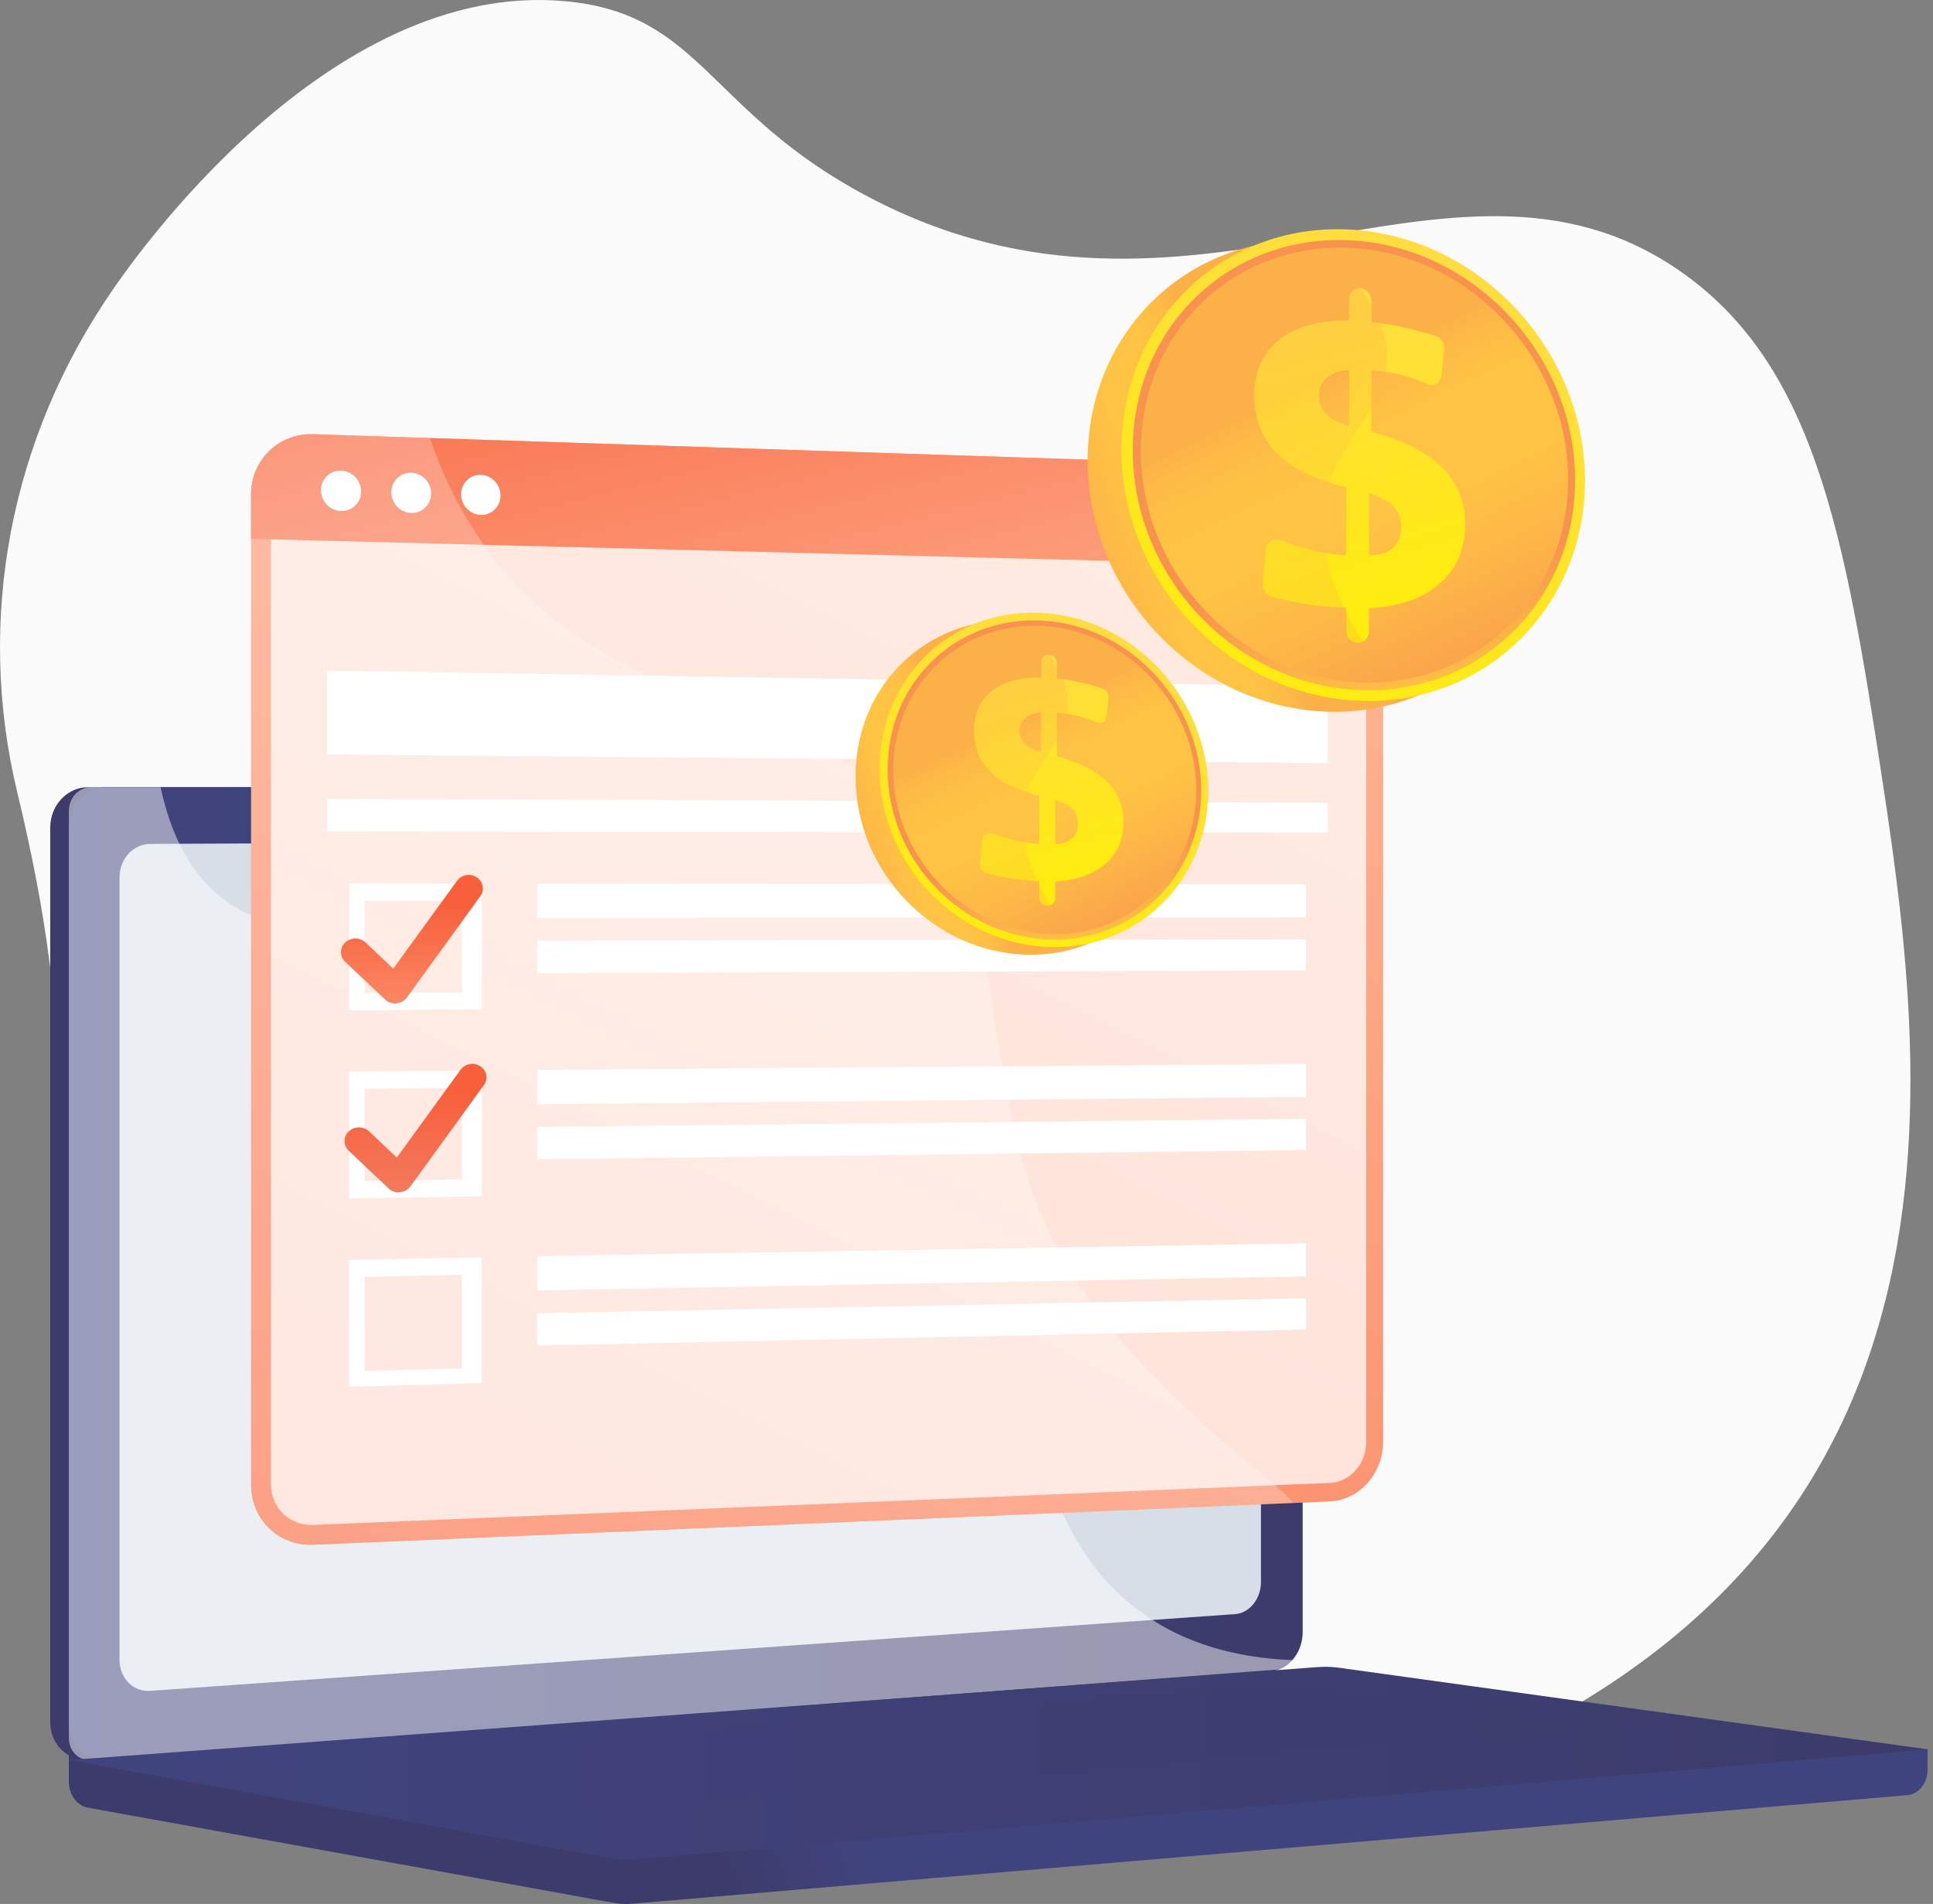 <svg width="270" height="266" viewBox="0 0 270 266" fill="none" xmlns="http://www.w3.org/2000/svg">
<rect x="0" y="0" width="270" height="266" fill="#808080" stroke="none"/>
<path d="M262.925 108.98C257.662 74.551 253.443 50.753 234.443 37.719C202.399 15.726 166.621 51.428 121.229 27.468C98.884 15.669 98.048 1.998 79.114 0.183C45.626 -3.028 18.208 36.93 15.833 40.36C1.402 61.175 -3.424 86.56 2.428 110.766C6.228 126.489 8.803 142.763 8.09 158.914C6.865 187.025 7.568 213.274 34.852 230.042C59.211 245.014 89.878 258.22 119.129 260.528C139.004 262.096 161.301 259.559 180.463 254.382C278.106 228.009 270.154 156.32 262.925 108.98Z" fill="#FAFAFA"/>
<path d="M269.233 244.406L9.61 242.126V248.881C9.61 250.714 10.74 252.272 12.279 252.548L85.697 265.839C86.571 266 87.455 266.038 88.329 265.962L266.421 250.8C268.007 250.667 269.242 249.099 269.242 247.218V244.406H269.233Z" fill="url(#paint0_linear_27_1787)"/>
<path d="M175.018 233.462L12.298 245.812C9.391 246.031 7.016 243.684 7.016 240.568V115.621C7.016 112.505 9.382 109.978 12.298 109.978H175.018C177.422 109.978 179.36 112.267 179.36 115.079V228.028C179.36 230.849 177.422 233.281 175.018 233.462Z" fill="url(#paint1_linear_27_1787)"/>
<path d="M177.612 233.462L14.892 245.812C11.975 246.031 9.61 243.684 9.61 240.568V115.621C9.61 112.505 11.975 109.978 14.892 109.978H177.612C180.016 109.978 181.954 112.267 181.954 115.079V228.028C181.954 230.849 180.016 233.281 177.612 233.462Z" fill="url(#paint2_linear_27_1787)"/>
<path d="M172.548 225.501L20.991 236.227C18.625 236.398 16.697 234.469 16.697 231.923V122.528C16.697 119.982 18.625 117.91 20.991 117.901L172.548 117.226C174.524 117.217 176.13 119.089 176.13 121.407V221.045C176.13 223.363 174.524 225.358 172.548 225.501Z" fill="#D8DEE8"/>
<path d="M101.999 113.388C101.999 114.547 101.163 115.497 100.128 115.497C99.092 115.497 98.256 114.557 98.256 113.398C98.256 112.239 99.092 111.289 100.128 111.289C101.163 111.289 101.999 112.229 101.999 113.388Z" fill="white"/>
<path opacity="0.48" d="M138.414 199.195C125.874 191.946 116.003 201.133 106.484 192.069C100.717 186.578 103.548 182.474 96.442 174.266C88.576 165.174 83.455 168.224 75.551 160.044C65.557 149.698 70.554 141.642 61.947 134.213C51.506 125.197 40.238 133.538 30.301 124.893C26.017 121.16 23.66 115.744 22.435 109.978H12.707C11.006 109.978 9.619 111.46 9.619 113.293V242.81C9.619 244.644 11.006 246.021 12.707 245.888L178.543 233.243C179.36 233.177 180.082 232.673 180.538 231.932C168.397 231.457 160.939 227.087 156.17 222.565C146.85 213.72 148.465 204.999 138.414 199.195Z" fill="white"/>
<path d="M184.101 232.902L9.62 245.898L85.698 259.673C86.572 259.835 87.455 259.873 88.329 259.797L269.242 244.397L186.885 232.978C185.954 232.864 185.023 232.835 184.101 232.902Z" fill="url(#paint3_linear_27_1787)"/>
<path opacity="0.3" d="M35.071 246.23L180.339 235.239L225.304 241.423L81.29 253.165L35.071 246.23Z" fill="url(#paint4_linear_27_1787)"/>
<path d="M185.765 65.327L43.717 60.662C38.957 60.51 35.072 64.263 35.072 69.06V207.507C35.072 212.296 38.948 216.02 43.717 215.82L185.765 209.759C189.869 209.588 193.194 205.854 193.194 201.427V73.582C193.194 69.155 189.878 65.46 185.765 65.327Z" fill="url(#paint5_linear_27_1787)"/>
<path opacity="0.74" d="M43.717 213.046C40.477 213.179 37.846 210.652 37.846 207.393V69.127C37.846 65.868 40.477 63.313 43.717 63.417L185.765 67.892C188.567 67.977 190.828 70.495 190.828 73.516V201.503C190.828 204.515 188.567 207.061 185.765 207.175L43.717 213.046Z" fill="white"/>
<path d="M185.765 65.327L43.717 60.662C38.957 60.51 35.072 64.263 35.072 69.06V75.283L193.194 79.34V73.592C193.194 69.155 189.878 65.46 185.765 65.327Z" fill="url(#paint6_linear_27_1787)"/>
<path d="M50.443 68.652C50.443 70.21 49.189 71.435 47.641 71.397C46.092 71.35 44.829 70.058 44.829 68.49C44.829 66.923 46.083 65.707 47.641 65.745C49.189 65.802 50.443 67.103 50.443 68.652Z" fill="white"/>
<path d="M60.219 68.937C60.219 70.485 58.975 71.711 57.445 71.663C55.906 71.625 54.662 70.324 54.662 68.775C54.662 67.217 55.906 66.001 57.445 66.049C58.975 66.096 60.219 67.388 60.219 68.937Z" fill="white"/>
<path d="M69.909 69.222C69.909 70.761 68.684 71.977 67.164 71.939C65.644 71.901 64.409 70.609 64.409 69.06C64.409 67.512 65.644 66.296 67.164 66.343C68.674 66.391 69.909 67.683 69.909 69.222Z" fill="white"/>
<g opacity="0.5">
<path opacity="0.5" d="M130.55 118.547C113.962 94.407 85.243 102.083 67.078 75.416C63.801 70.609 61.578 65.707 60.058 61.194L43.727 60.653C38.967 60.501 35.081 64.253 35.081 69.051V207.498C35.081 212.286 38.958 216.01 43.727 215.811L180.578 209.968C177.443 205.446 150.139 188.697 143.08 162.989C136.62 139.467 140.563 133.111 130.55 118.547Z" fill="white"/>
</g>
<path d="M185.47 116.315L45.674 116.153V111.583L185.47 112.153V116.315Z" fill="white"/>
<path d="M185.47 106.596L45.674 105.408V93.694L185.47 95.908V106.596Z" fill="white"/>
<path d="M67.307 141.025L48.762 141.139V123.421L67.307 123.44V141.025ZM50.928 138.707L64.523 138.64V125.843L50.928 125.834V138.707Z" fill="white"/>
<path d="M182.412 128.161L75.03 128.228V123.449L182.412 123.563V128.161Z" fill="white"/>
<path d="M182.412 135.581L75.03 135.933V131.41L182.412 131.23V135.581Z" fill="white"/>
<path d="M67.307 167.131L48.762 167.435V149.717L67.307 149.546V167.131ZM50.928 164.984L64.523 164.775V151.978L50.928 152.121V164.984Z" fill="white"/>
<path d="M182.412 153.242L75.03 154.258V149.47L182.412 148.634V153.242Z" fill="white"/>
<path d="M182.412 160.662L75.03 161.954V157.441L182.412 156.31V160.662Z" fill="white"/>
<path d="M67.307 193.238L48.762 193.741V176.024L67.307 175.653V193.238ZM50.928 191.537L64.523 191.176V178.104L50.928 178.389V191.537Z" fill="white"/>
<path d="M182.412 178.313L75.03 180.28V175.501L182.412 173.705V178.313Z" fill="white"/>
<path d="M182.412 185.733L75.03 187.984V183.472L182.412 181.382V185.733Z" fill="white"/>
<path d="M55.202 140.198C54.67 140.198 54.166 140.008 53.786 139.647L48.219 134.374C47.431 133.633 47.431 132.427 48.219 131.676C49.008 130.926 50.271 130.926 51.06 131.667L54.926 135.334L63.847 123.05C64.474 122.195 65.709 121.977 66.602 122.575C67.495 123.174 67.723 124.352 67.096 125.207L56.836 139.353C56.504 139.818 55.962 140.122 55.373 140.17C55.325 140.198 55.269 140.198 55.202 140.198Z" fill="url(#paint7_linear_27_1787)"/>
<path d="M55.696 166.59C55.164 166.59 54.661 166.4 54.281 166.039L48.714 160.766C47.925 160.025 47.925 158.819 48.714 158.068C49.502 157.318 50.766 157.318 51.554 158.059L55.421 161.726L64.341 149.442C64.968 148.587 66.203 148.368 67.096 148.967C67.99 149.565 68.218 150.743 67.591 151.598L57.33 165.744C56.998 166.21 56.456 166.514 55.867 166.561C55.81 166.58 55.753 166.59 55.696 166.59Z" fill="url(#paint8_linear_27_1787)"/>
<path d="M216.659 68.671C216.659 86.189 202.959 99.965 185.46 99.433C167.238 98.872 151.924 83.14 151.924 64.31C151.924 45.481 167.248 31.81 185.46 33.71C202.959 35.534 216.659 51.152 216.659 68.671Z" fill="url(#paint9_linear_27_1787)"/>
<path d="M221.39 67.16C221.39 84.679 207.691 98.454 190.191 97.922C171.97 97.362 156.655 81.629 156.655 62.8C156.655 43.97 171.979 30.299 190.191 32.199C207.691 34.023 221.39 49.642 221.39 67.16Z" fill="url(#paint10_linear_27_1787)"/>
<path d="M220.012 67.065C220.012 83.814 206.911 96.963 190.181 96.421C172.806 95.861 158.223 80.841 158.223 62.904C158.223 44.968 172.806 31.914 190.181 33.691C206.911 35.41 220.012 50.326 220.012 67.065Z" fill="url(#paint11_linear_27_1787)"/>
<path d="M219.034 66.999C219.034 83.187 206.351 95.889 190.191 95.347C173.423 94.787 159.363 80.28 159.363 62.971C159.363 45.661 173.423 33.054 190.191 34.755C206.351 36.398 219.034 50.81 219.034 66.999Z" fill="url(#paint12_linear_27_1787)"/>
<path d="M190.02 40.275C190.884 40.36 191.578 41.13 191.578 42.004V44.987C193.297 45.177 195.017 45.481 196.746 45.88C198.019 46.174 199.282 46.535 200.536 46.944C201.287 47.191 201.8 47.951 201.724 48.73L201.353 52.473C201.258 53.461 200.28 54.05 199.349 53.632C198.522 53.261 197.677 52.948 196.803 52.682C195.283 52.226 193.687 51.922 192.005 51.789L191.568 51.751V60.291C196.052 61.546 199.349 63.237 201.477 65.355C203.595 67.474 204.65 70.105 204.65 73.269C204.65 76.689 203.481 79.425 201.135 81.496C198.779 83.577 195.473 84.745 191.198 84.992V88.279C191.198 89.153 190.504 89.837 189.64 89.799H189.611C188.747 89.761 188.044 89.03 188.044 88.146V84.897L187.35 84.869C185.345 84.774 183.426 84.574 181.593 84.251C180.234 84.014 178.914 83.71 177.612 83.339C176.833 83.111 176.292 82.37 176.368 81.572L176.795 76.765C176.89 75.729 177.935 75.121 178.923 75.511C180.073 75.967 181.241 76.347 182.419 76.66C184.262 77.145 186.124 77.459 188.015 77.591L188.044 68.091C183.74 67.027 180.51 65.45 178.391 63.36C176.263 61.261 175.199 58.572 175.199 55.304C175.199 51.922 176.358 49.309 178.667 47.476C180.966 45.652 184.224 44.749 188.433 44.749V41.7C188.462 40.835 189.155 40.189 190.02 40.275ZM188.462 51.665C187.132 51.76 186.096 52.131 185.345 52.758C184.604 53.394 184.224 54.249 184.224 55.323C184.224 56.339 184.566 57.185 185.26 57.869C185.944 58.553 187.018 59.094 188.452 59.503V51.665H188.462ZM191.217 68.87V77.582C192.661 77.582 193.772 77.24 194.551 76.546C195.321 75.853 195.71 74.874 195.71 73.611C195.71 72.461 195.349 71.502 194.637 70.742C193.915 69.982 192.775 69.355 191.217 68.87Z" fill="url(#paint13_linear_27_1787)"/>
<path opacity="0.3" d="M184.966 70.97C185.944 61.346 194.789 57.27 193.63 48.416C192.917 42.963 188.785 38.365 184.168 34.774C170.174 36.237 159.353 47.827 159.353 62.99C159.353 80.299 173.413 94.796 190.181 95.366C191.806 95.423 193.402 95.338 194.95 95.138C188.291 88.498 184.13 79.235 184.966 70.97Z" fill="url(#paint14_linear_27_1787)"/>
<path d="M165.414 111.574C165.414 123.991 155.705 133.757 143.288 133.377C130.368 132.978 119.509 121.825 119.509 108.477C119.509 95.129 130.368 85.439 143.288 86.778C155.705 88.08 165.414 99.157 165.414 111.574Z" fill="url(#paint15_linear_27_1787)"/>
<path d="M168.767 110.51C168.767 122.927 159.058 132.693 146.641 132.313C133.721 131.914 122.862 120.761 122.862 107.413C122.862 94.065 133.721 84.375 146.641 85.714C159.058 87.006 168.767 98.093 168.767 110.51Z" fill="url(#paint16_linear_27_1787)"/>
<path d="M167.789 110.443C167.789 122.319 158.498 131.638 146.641 131.258C134.329 130.859 123.983 120.21 123.983 107.498C123.983 94.777 134.32 85.524 146.641 86.788C158.498 87.994 167.789 98.568 167.789 110.443Z" fill="url(#paint17_linear_27_1787)"/>
<path d="M167.095 110.396C167.095 121.872 158.108 130.878 146.641 130.498C134.757 130.099 124.781 119.82 124.781 107.546C124.781 95.272 134.747 86.341 146.641 87.538C158.108 88.697 167.095 98.91 167.095 110.396Z" fill="url(#paint18_linear_27_1787)"/>
<path d="M146.528 91.443C147.136 91.5 147.63 92.051 147.63 92.668V94.777C148.846 94.91 150.071 95.129 151.297 95.414C152.199 95.623 153.092 95.879 153.985 96.174C154.517 96.345 154.878 96.886 154.831 97.447L154.574 100.098C154.508 100.801 153.814 101.209 153.159 100.924C152.57 100.668 151.971 100.44 151.354 100.25C150.28 99.927 149.15 99.708 147.953 99.613L147.639 99.585V105.636C150.822 106.529 153.159 107.726 154.669 109.227C156.17 110.728 156.921 112.59 156.921 114.832C156.921 117.255 156.094 119.203 154.432 120.666C152.76 122.138 150.423 122.965 147.392 123.145V125.482C147.392 126.1 146.898 126.584 146.29 126.556H146.271C145.663 126.527 145.16 126.005 145.16 125.387V123.088L144.666 123.069C143.25 123.003 141.882 122.86 140.59 122.632C139.63 122.461 138.69 122.252 137.768 121.986C137.217 121.825 136.837 121.302 136.885 120.732L137.189 117.322C137.255 116.581 137.996 116.153 138.699 116.429C139.516 116.752 140.343 117.018 141.179 117.246C142.48 117.588 143.801 117.806 145.141 117.911L145.16 111.175C142.11 110.415 139.82 109.303 138.319 107.821C136.809 106.33 136.049 104.43 136.049 102.112C136.049 99.718 136.866 97.865 138.509 96.564C140.134 95.272 142.452 94.625 145.435 94.625V92.469C145.426 91.842 145.92 91.386 146.528 91.443ZM145.426 99.528C144.485 99.594 143.744 99.86 143.222 100.307C142.69 100.753 142.433 101.361 142.433 102.121C142.433 102.843 142.68 103.442 143.165 103.926C143.649 104.411 144.409 104.791 145.426 105.085V99.528ZM147.383 111.716V117.892C148.409 117.892 149.197 117.645 149.748 117.16C150.299 116.666 150.575 115.972 150.575 115.079C150.575 114.262 150.318 113.588 149.815 113.046C149.292 112.505 148.485 112.058 147.383 111.716Z" fill="url(#paint19_linear_27_1787)"/>
<path opacity="0.3" d="M142.946 113.208C143.64 106.387 149.91 103.499 149.093 97.219C148.589 93.352 145.654 90.094 142.385 87.548C132.467 88.593 124.791 96.801 124.791 107.546C124.791 119.82 134.757 130.099 146.651 130.498C147.81 130.536 148.931 130.479 150.033 130.337C145.302 125.634 142.347 119.07 142.946 113.208Z" fill="url(#paint20_linear_27_1787)"/>
<defs>
<linearGradient id="paint0_linear_27_1787" x1="119.273" y1="254.405" x2="101.033" y2="262.066" gradientUnits="userSpaceOnUse">
<stop stop-color="#40447E"/>
<stop offset="0.996" stop-color="#3C3B6B"/>
</linearGradient>
<linearGradient id="paint1_linear_27_1787" x1="89.596" y1="173.32" x2="70.684" y2="181.263" gradientUnits="userSpaceOnUse">
<stop stop-color="#40447E"/>
<stop offset="0.996" stop-color="#3C3B6B"/>
</linearGradient>
<linearGradient id="paint2_linear_27_1787" x1="9.615" y1="177.898" x2="181.954" y2="177.898" gradientUnits="userSpaceOnUse">
<stop stop-color="#40447E"/>
<stop offset="0.996" stop-color="#3C3B6B"/>
</linearGradient>
<linearGradient id="paint3_linear_27_1787" x1="9.615" y1="246.352" x2="269.237" y2="246.352" gradientUnits="userSpaceOnUse">
<stop stop-color="#40447E"/>
<stop offset="0.996" stop-color="#3C3B6B"/>
</linearGradient>
<linearGradient id="paint4_linear_27_1787" x1="35.075" y1="244.206" x2="225.299" y2="244.206" gradientUnits="userSpaceOnUse">
<stop stop-color="#40447E"/>
<stop offset="0.996" stop-color="#3C3B6B"/>
</linearGradient>
<linearGradient id="paint5_linear_27_1787" x1="167.148" y1="29.226" x2="13.201" y2="337.119" gradientUnits="userSpaceOnUse">
<stop stop-color="#FFBE9D"/>
<stop offset="0.996" stop-color="#F8603C"/>
</linearGradient>
<linearGradient id="paint6_linear_27_1787" x1="100.566" y1="19.61" x2="127.314" y2="126.606" gradientUnits="userSpaceOnUse">
<stop stop-color="#F8603C"/>
<stop offset="0.996" stop-color="#FFBE9D"/>
</linearGradient>
<linearGradient id="paint7_linear_27_1787" x1="57.547" y1="159.512" x2="57.547" y2="126.309" gradientUnits="userSpaceOnUse">
<stop stop-color="#FFBE9D"/>
<stop offset="0.996" stop-color="#F8603C"/>
</linearGradient>
<linearGradient id="paint8_linear_27_1787" x1="58.033" y1="185.896" x2="58.033" y2="152.693" gradientUnits="userSpaceOnUse">
<stop stop-color="#EC9D8B"/>
<stop offset="0.996" stop-color="#F8603C"/>
</linearGradient>
<linearGradient id="paint9_linear_27_1787" x1="173.192" y1="70.042" x2="135.435" y2="82.16" gradientUnits="userSpaceOnUse">
<stop stop-color="#FCB148"/>
<stop offset="0.052" stop-color="#FDBA46"/>
<stop offset="0.142" stop-color="#FFC244"/>
<stop offset="0.318" stop-color="#FFC444"/>
<stop offset="0.485" stop-color="#FDB946"/>
<stop offset="0.775" stop-color="#F99C4D"/>
<stop offset="0.866" stop-color="#F8924F"/>
<stop offset="1" stop-color="#F8924F"/>
</linearGradient>
<linearGradient id="paint10_linear_27_1787" x1="203.736" y1="32.459" x2="170.028" y2="106.823" gradientUnits="userSpaceOnUse">
<stop stop-color="#FFDB44"/>
<stop offset="1" stop-color="#FEEF06"/>
</linearGradient>
<linearGradient id="paint11_linear_27_1787" x1="197.535" y1="110.98" x2="191.031" y2="75.449" gradientUnits="userSpaceOnUse">
<stop stop-color="#FCB148"/>
<stop offset="0.052" stop-color="#FDBA46"/>
<stop offset="0.142" stop-color="#FFC244"/>
<stop offset="0.318" stop-color="#FFC444"/>
<stop offset="0.485" stop-color="#FDB946"/>
<stop offset="0.775" stop-color="#F99C4D"/>
<stop offset="0.866" stop-color="#F8924F"/>
<stop offset="1" stop-color="#F8924F"/>
</linearGradient>
<linearGradient id="paint12_linear_27_1787" x1="183.746" y1="53.47" x2="210.549" y2="110.368" gradientUnits="userSpaceOnUse">
<stop stop-color="#FCB148"/>
<stop offset="0.052" stop-color="#FDBA46"/>
<stop offset="0.142" stop-color="#FFC244"/>
<stop offset="0.318" stop-color="#FFC444"/>
<stop offset="0.485" stop-color="#FDB946"/>
<stop offset="0.775" stop-color="#F99C4D"/>
<stop offset="0.866" stop-color="#F8924F"/>
<stop offset="1" stop-color="#F8924F"/>
</linearGradient>
<linearGradient id="paint13_linear_27_1787" x1="182.677" y1="41.226" x2="196.155" y2="91.738" gradientUnits="userSpaceOnUse">
<stop stop-color="#FFDB44"/>
<stop offset="1" stop-color="#FEEF06"/>
</linearGradient>
<linearGradient id="paint14_linear_27_1787" x1="175.86" y1="57.152" x2="202.609" y2="113.935" gradientUnits="userSpaceOnUse">
<stop stop-color="#FCB148"/>
<stop offset="0.052" stop-color="#FDBA46"/>
<stop offset="0.142" stop-color="#FFC244"/>
<stop offset="0.318" stop-color="#FFC444"/>
<stop offset="0.485" stop-color="#FDB946"/>
<stop offset="0.775" stop-color="#F99C4D"/>
<stop offset="0.866" stop-color="#F8924F"/>
<stop offset="1" stop-color="#F8924F"/>
</linearGradient>
<linearGradient id="paint15_linear_27_1787" x1="134.596" y1="112.549" x2="107.827" y2="121.14" gradientUnits="userSpaceOnUse">
<stop stop-color="#FCB148"/>
<stop offset="0.052" stop-color="#FDBA46"/>
<stop offset="0.142" stop-color="#FFC244"/>
<stop offset="0.318" stop-color="#FFC444"/>
<stop offset="0.485" stop-color="#FDB946"/>
<stop offset="0.775" stop-color="#F99C4D"/>
<stop offset="0.866" stop-color="#F8924F"/>
<stop offset="1" stop-color="#F8924F"/>
</linearGradient>
<linearGradient id="paint16_linear_27_1787" x1="156.251" y1="85.903" x2="132.353" y2="138.626" gradientUnits="userSpaceOnUse">
<stop stop-color="#FFDB44"/>
<stop offset="1" stop-color="#FEEF06"/>
</linearGradient>
<linearGradient id="paint17_linear_27_1787" x1="151.855" y1="141.573" x2="147.244" y2="116.382" gradientUnits="userSpaceOnUse">
<stop stop-color="#FCB148"/>
<stop offset="0.052" stop-color="#FDBA46"/>
<stop offset="0.142" stop-color="#FFC244"/>
<stop offset="0.318" stop-color="#FFC444"/>
<stop offset="0.485" stop-color="#FDB946"/>
<stop offset="0.775" stop-color="#F99C4D"/>
<stop offset="0.866" stop-color="#F8924F"/>
<stop offset="1" stop-color="#F8924F"/>
</linearGradient>
<linearGradient id="paint18_linear_27_1787" x1="142.078" y1="100.799" x2="161.081" y2="141.139" gradientUnits="userSpaceOnUse">
<stop stop-color="#FCB148"/>
<stop offset="0.052" stop-color="#FDBA46"/>
<stop offset="0.142" stop-color="#FFC244"/>
<stop offset="0.318" stop-color="#FFC444"/>
<stop offset="0.485" stop-color="#FDB946"/>
<stop offset="0.775" stop-color="#F99C4D"/>
<stop offset="0.866" stop-color="#F8924F"/>
<stop offset="1" stop-color="#F8924F"/>
</linearGradient>
<linearGradient id="paint19_linear_27_1787" x1="141.322" y1="92.119" x2="150.877" y2="127.931" gradientUnits="userSpaceOnUse">
<stop stop-color="#FFDB44"/>
<stop offset="1" stop-color="#FEEF06"/>
</linearGradient>
<linearGradient id="paint20_linear_27_1787" x1="136.488" y1="103.41" x2="155.453" y2="143.668" gradientUnits="userSpaceOnUse">
<stop stop-color="#FCB148"/>
<stop offset="0.052" stop-color="#FDBA46"/>
<stop offset="0.142" stop-color="#FFC244"/>
<stop offset="0.318" stop-color="#FFC444"/>
<stop offset="0.485" stop-color="#FDB946"/>
<stop offset="0.775" stop-color="#F99C4D"/>
<stop offset="0.866" stop-color="#F8924F"/>
<stop offset="1" stop-color="#F8924F"/>
</linearGradient>
</defs>
</svg>

